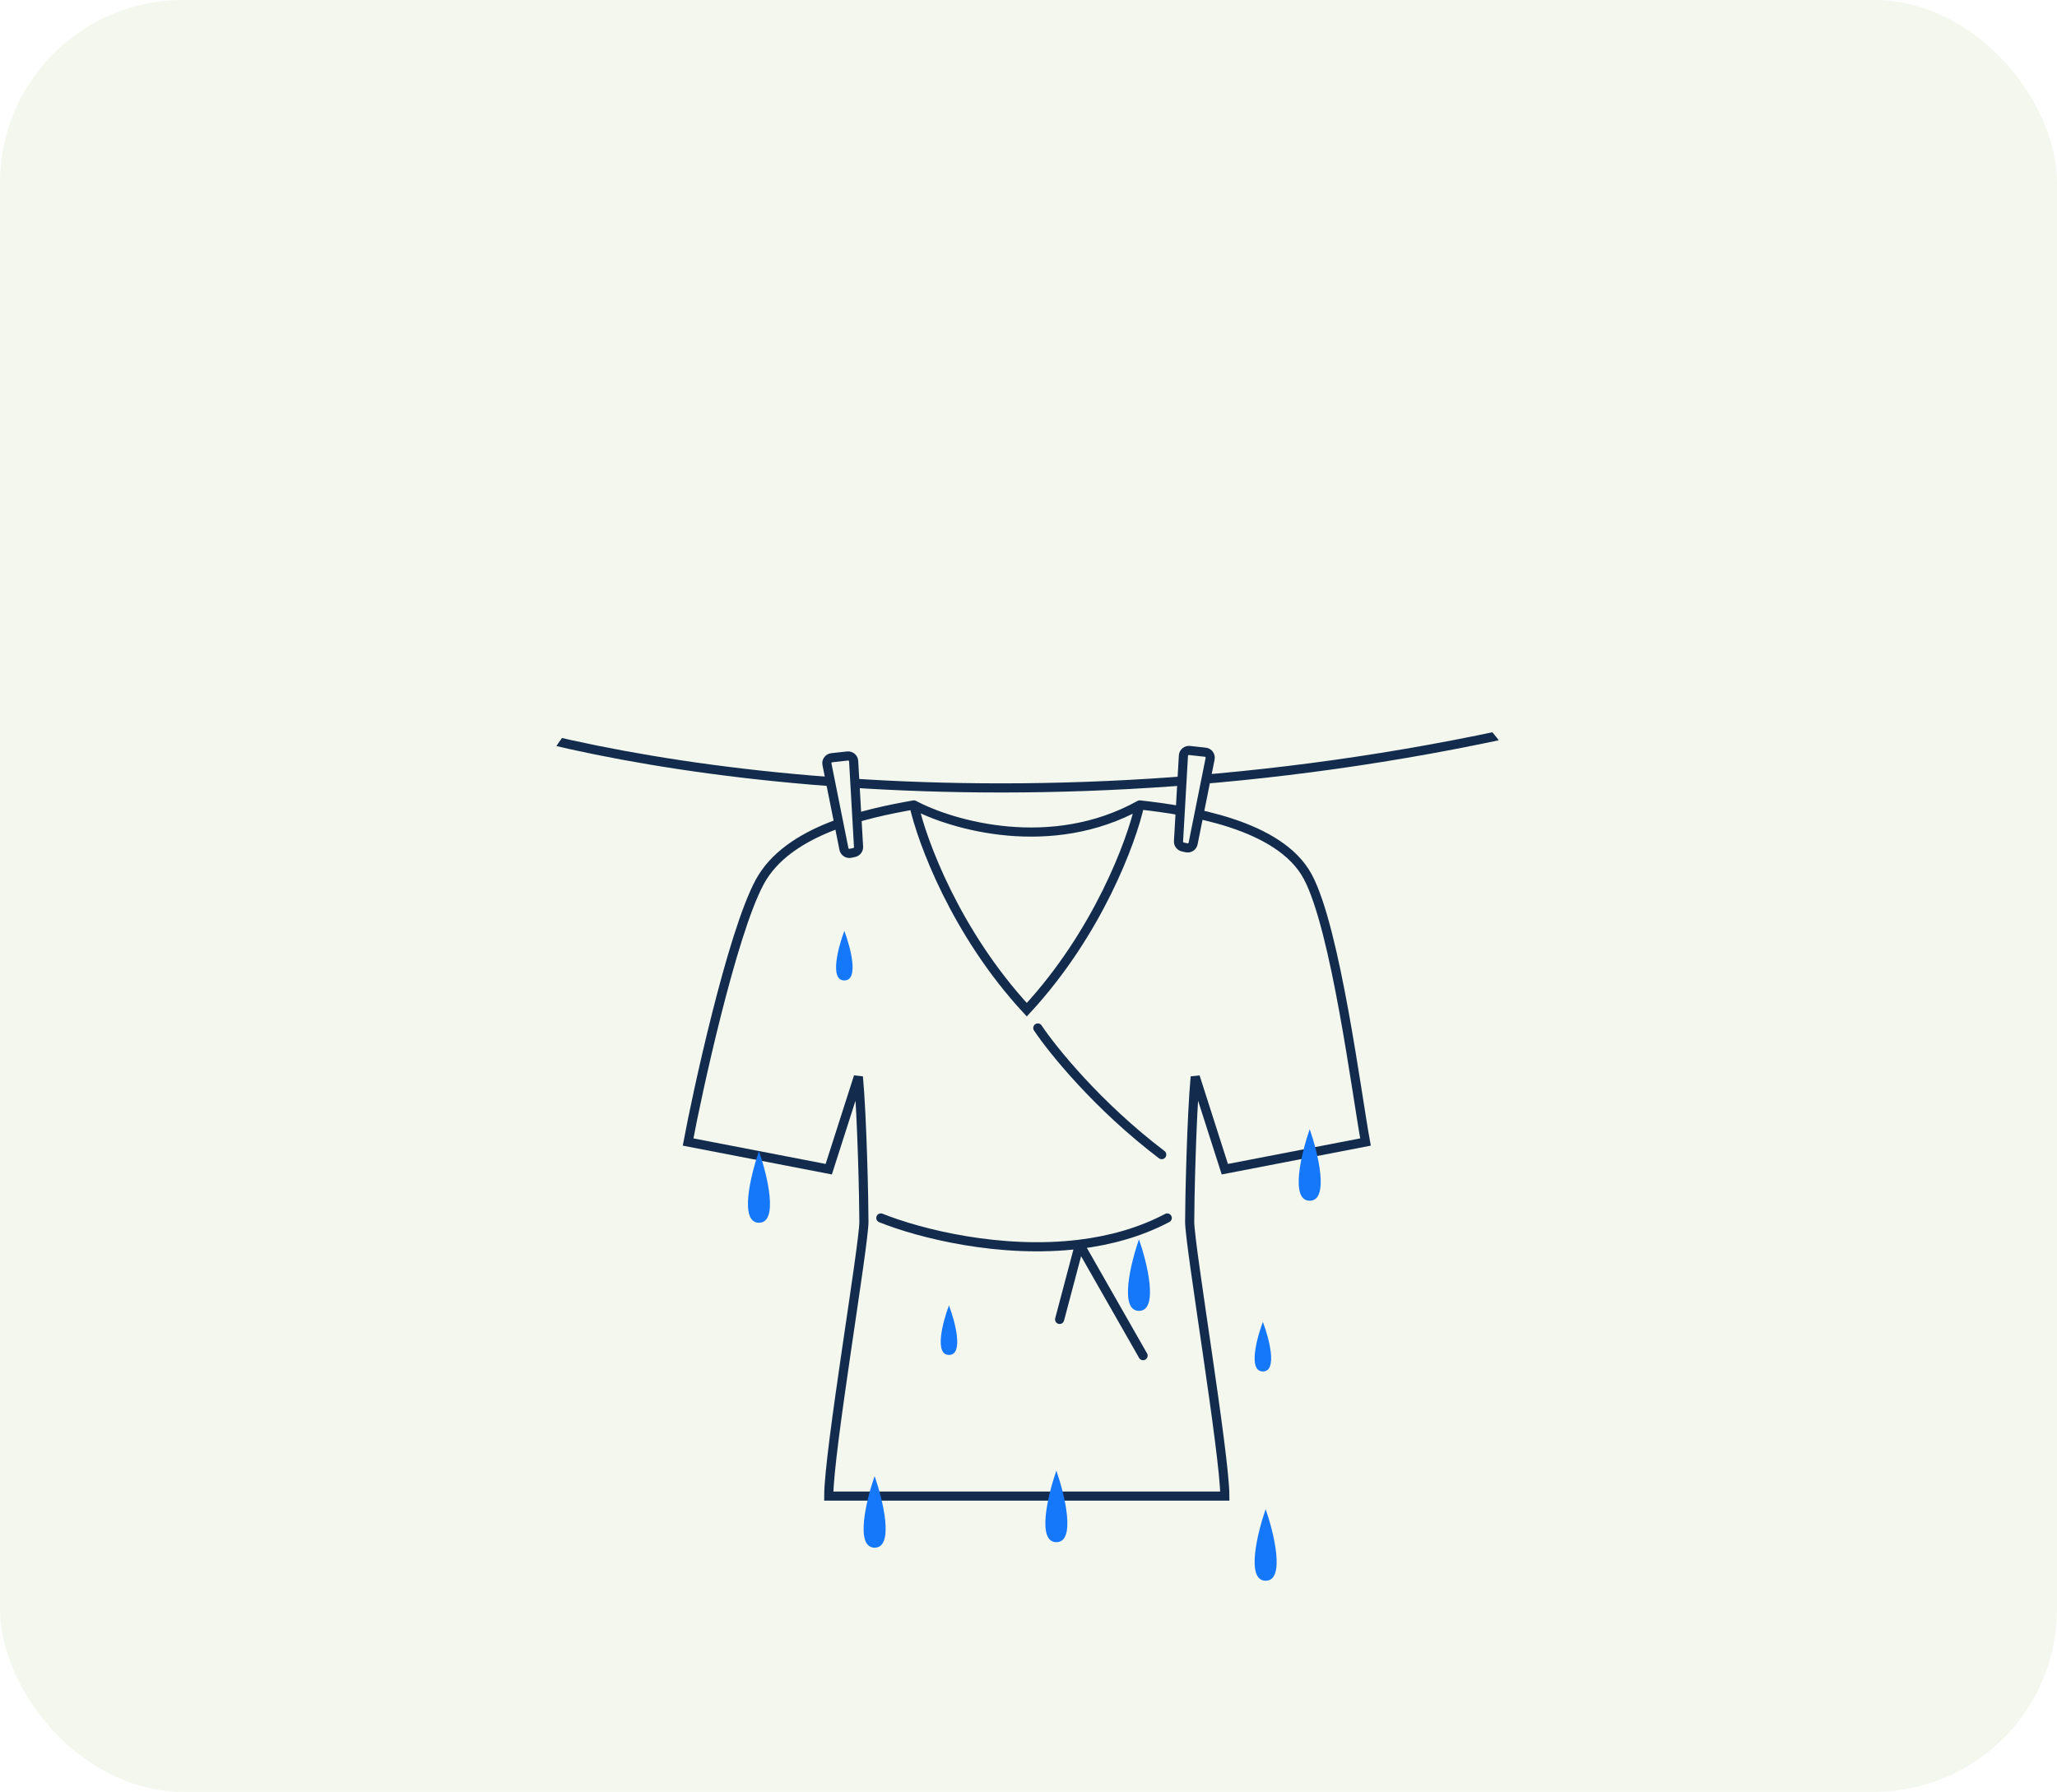<?xml version="1.0" encoding="UTF-8"?> <svg xmlns="http://www.w3.org/2000/svg" width="225" height="196" viewBox="0 0 225 196" fill="none"><rect width="225" height="196" rx="20" fill="#F3F7ED"></rect><g clip-path="url(#clip0_224_6657)"><path d="M83.097 96.482C86.174 90.773 94.843 88.952 99.964 88.048C104.168 90.288 114.993 93.423 124.663 88.048C130.084 88.651 139.959 90.17 143.036 95.879C146.113 101.589 148.417 119.832 149.362 124.92L133.975 127.894L130.736 117.784C130.331 122.145 130.129 131.37 130.129 133.643C130.129 136.241 133.975 159.133 133.975 163.651H90.651C90.651 158.831 94.498 136.241 94.498 133.643C94.498 131.37 94.295 122.145 93.891 117.784L90.651 127.894L75.265 124.92C76.21 119.832 80.019 102.191 83.097 96.482Z" fill="#F3F7ED"></path><path d="M99.964 88.048C94.843 88.952 86.174 90.773 83.097 96.482C80.019 102.191 76.21 119.832 75.265 124.92L90.651 127.894L93.891 117.784C94.295 122.145 94.498 131.37 94.498 133.643C94.498 136.241 90.651 158.831 90.651 163.651H133.975C133.975 159.133 130.129 136.241 130.129 133.643C130.129 131.37 130.331 122.145 130.736 117.784L133.975 127.894L149.362 124.92C148.417 119.832 146.113 101.589 143.036 95.879C139.959 90.17 130.084 88.651 124.663 88.048M99.964 88.048C100.841 92.013 104.539 102.044 112.313 110.449C120.087 102.044 123.785 92.013 124.663 88.048M99.964 88.048C104.168 90.288 114.993 93.423 124.663 88.048" stroke="#132C4D" stroke-linecap="round"></path><path d="M96.35 133.229C100.642 134.948 109.448 137.163 118.082 136.105M127.675 133.229C124.679 134.811 121.393 135.699 118.082 136.105M118.082 136.105L115.905 144.326M118.082 136.105L125.032 148.289" stroke="#132C4D" stroke-linecap="round"></path><path d="M113.518 112.446C115.124 114.855 120.084 121 127.072 126.301" stroke="#132C4D" stroke-linecap="round"></path><path d="M49.361 77.807C66.831 84.132 116.47 92.988 175.265 77.807" stroke="#132C4D" stroke-linecap="round"></path><path d="M92.313 92.869L90.455 83.601C90.385 83.254 90.628 82.922 90.98 82.884L92.707 82.695C93.05 82.658 93.354 82.915 93.374 83.26L93.91 92.628C93.927 92.924 93.727 93.188 93.437 93.251L93.032 93.339C92.703 93.411 92.379 93.199 92.313 92.869Z" fill="#F3F7ED" stroke="#132C4D" stroke-linecap="round"></path><path d="M130.506 92.267L132.365 82.999C132.434 82.652 132.191 82.32 131.839 82.281L130.113 82.093C129.77 82.055 129.466 82.313 129.446 82.657L128.909 92.025C128.892 92.321 129.093 92.585 129.382 92.648L129.787 92.737C130.116 92.809 130.44 92.597 130.506 92.267Z" fill="#F3F7ED" stroke="#132C4D" stroke-linecap="round"></path><g filter="url(#filter0_d_224_6657)"><path d="M82.494 125.398C83.403 128.008 84.676 133.229 82.494 133.229C80.312 133.229 81.585 128.008 82.494 125.398Z" fill="#1578FA"></path></g><g filter="url(#filter1_d_224_6657)"><path d="M95.145 160.94C96.054 163.55 97.327 168.771 95.145 168.771C92.963 168.771 94.236 163.55 95.145 160.94Z" fill="#1578FA"></path></g><g filter="url(#filter2_d_224_6657)"><path d="M142.735 122.988C143.644 125.598 144.917 130.819 142.735 130.819C140.553 130.819 141.826 125.598 142.735 122.988Z" fill="#1578FA"></path></g><g filter="url(#filter3_d_224_6657)"><path d="M124.06 135.036C124.97 137.647 126.242 142.867 124.06 142.867C121.878 142.867 123.151 137.647 124.06 135.036Z" fill="#1578FA"></path></g><g filter="url(#filter4_d_224_6657)"><path d="M137.916 164.554C138.825 167.165 140.098 172.386 137.916 172.386C135.734 172.386 137.007 167.165 137.916 164.554Z" fill="#1578FA"></path></g><g filter="url(#filter5_d_224_6657)"><path d="M115.024 160.337C115.933 162.948 117.206 168.169 115.024 168.169C112.842 168.169 114.115 162.948 115.024 160.337Z" fill="#1578FA"></path></g><g filter="url(#filter6_d_224_6657)"><path d="M137.614 144.072C138.296 145.88 139.251 149.494 137.614 149.494C135.978 149.494 136.933 145.88 137.614 144.072Z" fill="#1578FA"></path></g><g filter="url(#filter7_d_224_6657)"><path d="M103.277 142.265C103.959 144.072 104.914 147.687 103.277 147.687C101.641 147.687 102.595 144.072 103.277 142.265Z" fill="#1578FA"></path></g><g filter="url(#filter8_d_224_6657)"><path d="M91.831 101.301C92.513 103.108 93.468 106.723 91.831 106.723C90.195 106.723 91.149 103.108 91.831 101.301Z" fill="#1578FA"></path></g></g><defs><filter id="filter0_d_224_6657" x="81.289" y="125.398" width="3.457" height="8.879" filterUnits="userSpaceOnUse" color-interpolation-filters="sRGB"><feFlood flood-opacity="0" result="BackgroundImageFix"></feFlood><feColorMatrix in="SourceAlpha" type="matrix" values="0 0 0 0 0 0 0 0 0 0 0 0 0 0 0 0 0 0 127 0" result="hardAlpha"></feColorMatrix><feOffset dx="0.524" dy="0.524"></feOffset><feGaussianBlur stdDeviation="0.262"></feGaussianBlur><feComposite in2="hardAlpha" operator="out"></feComposite><feColorMatrix type="matrix" values="0 0 0 0 0.09 0 0 0 0 0.314 0 0 0 0 0.609 0 0 0 0.32 0"></feColorMatrix><feBlend mode="normal" in2="BackgroundImageFix" result="effect1_dropShadow_224_6657"></feBlend><feBlend mode="normal" in="SourceGraphic" in2="effect1_dropShadow_224_6657" result="shape"></feBlend></filter><filter id="filter1_d_224_6657" x="93.94" y="160.94" width="3.457" height="8.879" filterUnits="userSpaceOnUse" color-interpolation-filters="sRGB"><feFlood flood-opacity="0" result="BackgroundImageFix"></feFlood><feColorMatrix in="SourceAlpha" type="matrix" values="0 0 0 0 0 0 0 0 0 0 0 0 0 0 0 0 0 0 127 0" result="hardAlpha"></feColorMatrix><feOffset dx="0.524" dy="0.524"></feOffset><feGaussianBlur stdDeviation="0.262"></feGaussianBlur><feComposite in2="hardAlpha" operator="out"></feComposite><feColorMatrix type="matrix" values="0 0 0 0 0.09 0 0 0 0 0.314 0 0 0 0 0.609 0 0 0 0.32 0"></feColorMatrix><feBlend mode="normal" in2="BackgroundImageFix" result="effect1_dropShadow_224_6657"></feBlend><feBlend mode="normal" in="SourceGraphic" in2="effect1_dropShadow_224_6657" result="shape"></feBlend></filter><filter id="filter2_d_224_6657" x="141.53" y="122.988" width="3.457" height="8.879" filterUnits="userSpaceOnUse" color-interpolation-filters="sRGB"><feFlood flood-opacity="0" result="BackgroundImageFix"></feFlood><feColorMatrix in="SourceAlpha" type="matrix" values="0 0 0 0 0 0 0 0 0 0 0 0 0 0 0 0 0 0 127 0" result="hardAlpha"></feColorMatrix><feOffset dx="0.524" dy="0.524"></feOffset><feGaussianBlur stdDeviation="0.262"></feGaussianBlur><feComposite in2="hardAlpha" operator="out"></feComposite><feColorMatrix type="matrix" values="0 0 0 0 0.09 0 0 0 0 0.314 0 0 0 0 0.609 0 0 0 0.32 0"></feColorMatrix><feBlend mode="normal" in2="BackgroundImageFix" result="effect1_dropShadow_224_6657"></feBlend><feBlend mode="normal" in="SourceGraphic" in2="effect1_dropShadow_224_6657" result="shape"></feBlend></filter><filter id="filter3_d_224_6657" x="122.855" y="135.036" width="3.457" height="8.879" filterUnits="userSpaceOnUse" color-interpolation-filters="sRGB"><feFlood flood-opacity="0" result="BackgroundImageFix"></feFlood><feColorMatrix in="SourceAlpha" type="matrix" values="0 0 0 0 0 0 0 0 0 0 0 0 0 0 0 0 0 0 127 0" result="hardAlpha"></feColorMatrix><feOffset dx="0.524" dy="0.524"></feOffset><feGaussianBlur stdDeviation="0.262"></feGaussianBlur><feComposite in2="hardAlpha" operator="out"></feComposite><feColorMatrix type="matrix" values="0 0 0 0 0.09 0 0 0 0 0.314 0 0 0 0 0.609 0 0 0 0.32 0"></feColorMatrix><feBlend mode="normal" in2="BackgroundImageFix" result="effect1_dropShadow_224_6657"></feBlend><feBlend mode="normal" in="SourceGraphic" in2="effect1_dropShadow_224_6657" result="shape"></feBlend></filter><filter id="filter4_d_224_6657" x="136.711" y="164.554" width="3.457" height="8.879" filterUnits="userSpaceOnUse" color-interpolation-filters="sRGB"><feFlood flood-opacity="0" result="BackgroundImageFix"></feFlood><feColorMatrix in="SourceAlpha" type="matrix" values="0 0 0 0 0 0 0 0 0 0 0 0 0 0 0 0 0 0 127 0" result="hardAlpha"></feColorMatrix><feOffset dx="0.524" dy="0.524"></feOffset><feGaussianBlur stdDeviation="0.262"></feGaussianBlur><feComposite in2="hardAlpha" operator="out"></feComposite><feColorMatrix type="matrix" values="0 0 0 0 0.09 0 0 0 0 0.314 0 0 0 0 0.609 0 0 0 0.32 0"></feColorMatrix><feBlend mode="normal" in2="BackgroundImageFix" result="effect1_dropShadow_224_6657"></feBlend><feBlend mode="normal" in="SourceGraphic" in2="effect1_dropShadow_224_6657" result="shape"></feBlend></filter><filter id="filter5_d_224_6657" x="113.819" y="160.337" width="3.457" height="8.879" filterUnits="userSpaceOnUse" color-interpolation-filters="sRGB"><feFlood flood-opacity="0" result="BackgroundImageFix"></feFlood><feColorMatrix in="SourceAlpha" type="matrix" values="0 0 0 0 0 0 0 0 0 0 0 0 0 0 0 0 0 0 127 0" result="hardAlpha"></feColorMatrix><feOffset dx="0.524" dy="0.524"></feOffset><feGaussianBlur stdDeviation="0.262"></feGaussianBlur><feComposite in2="hardAlpha" operator="out"></feComposite><feColorMatrix type="matrix" values="0 0 0 0 0.09 0 0 0 0 0.314 0 0 0 0 0.609 0 0 0 0.32 0"></feColorMatrix><feBlend mode="normal" in2="BackgroundImageFix" result="effect1_dropShadow_224_6657"></feBlend><feBlend mode="normal" in="SourceGraphic" in2="effect1_dropShadow_224_6657" result="shape"></feBlend></filter><filter id="filter6_d_224_6657" x="136.711" y="144.072" width="2.854" height="6.469" filterUnits="userSpaceOnUse" color-interpolation-filters="sRGB"><feFlood flood-opacity="0" result="BackgroundImageFix"></feFlood><feColorMatrix in="SourceAlpha" type="matrix" values="0 0 0 0 0 0 0 0 0 0 0 0 0 0 0 0 0 0 127 0" result="hardAlpha"></feColorMatrix><feOffset dx="0.524" dy="0.524"></feOffset><feGaussianBlur stdDeviation="0.262"></feGaussianBlur><feComposite in2="hardAlpha" operator="out"></feComposite><feColorMatrix type="matrix" values="0 0 0 0 0.09 0 0 0 0 0.314 0 0 0 0 0.609 0 0 0 0.32 0"></feColorMatrix><feBlend mode="normal" in2="BackgroundImageFix" result="effect1_dropShadow_224_6657"></feBlend><feBlend mode="normal" in="SourceGraphic" in2="effect1_dropShadow_224_6657" result="shape"></feBlend></filter><filter id="filter7_d_224_6657" x="102.374" y="142.265" width="2.854" height="6.469" filterUnits="userSpaceOnUse" color-interpolation-filters="sRGB"><feFlood flood-opacity="0" result="BackgroundImageFix"></feFlood><feColorMatrix in="SourceAlpha" type="matrix" values="0 0 0 0 0 0 0 0 0 0 0 0 0 0 0 0 0 0 127 0" result="hardAlpha"></feColorMatrix><feOffset dx="0.524" dy="0.524"></feOffset><feGaussianBlur stdDeviation="0.262"></feGaussianBlur><feComposite in2="hardAlpha" operator="out"></feComposite><feColorMatrix type="matrix" values="0 0 0 0 0.09 0 0 0 0 0.314 0 0 0 0 0.609 0 0 0 0.32 0"></feColorMatrix><feBlend mode="normal" in2="BackgroundImageFix" result="effect1_dropShadow_224_6657"></feBlend><feBlend mode="normal" in="SourceGraphic" in2="effect1_dropShadow_224_6657" result="shape"></feBlend></filter><filter id="filter8_d_224_6657" x="90.928" y="101.301" width="2.854" height="6.469" filterUnits="userSpaceOnUse" color-interpolation-filters="sRGB"><feFlood flood-opacity="0" result="BackgroundImageFix"></feFlood><feColorMatrix in="SourceAlpha" type="matrix" values="0 0 0 0 0 0 0 0 0 0 0 0 0 0 0 0 0 0 127 0" result="hardAlpha"></feColorMatrix><feOffset dx="0.524" dy="0.524"></feOffset><feGaussianBlur stdDeviation="0.262"></feGaussianBlur><feComposite in2="hardAlpha" operator="out"></feComposite><feColorMatrix type="matrix" values="0 0 0 0 0.09 0 0 0 0 0.314 0 0 0 0 0.609 0 0 0 0.32 0"></feColorMatrix><feBlend mode="normal" in2="BackgroundImageFix" result="effect1_dropShadow_224_6657"></feBlend><feBlend mode="normal" in="SourceGraphic" in2="effect1_dropShadow_224_6657" result="shape"></feBlend></filter><clipPath id="clip0_224_6657"><path d="M59 88.048C59 81.394 64.394 76 71.048 76H154.181C160.835 76 166.229 81.394 166.229 88.048V176H59V88.048Z" fill="white"></path></clipPath></defs></svg> 